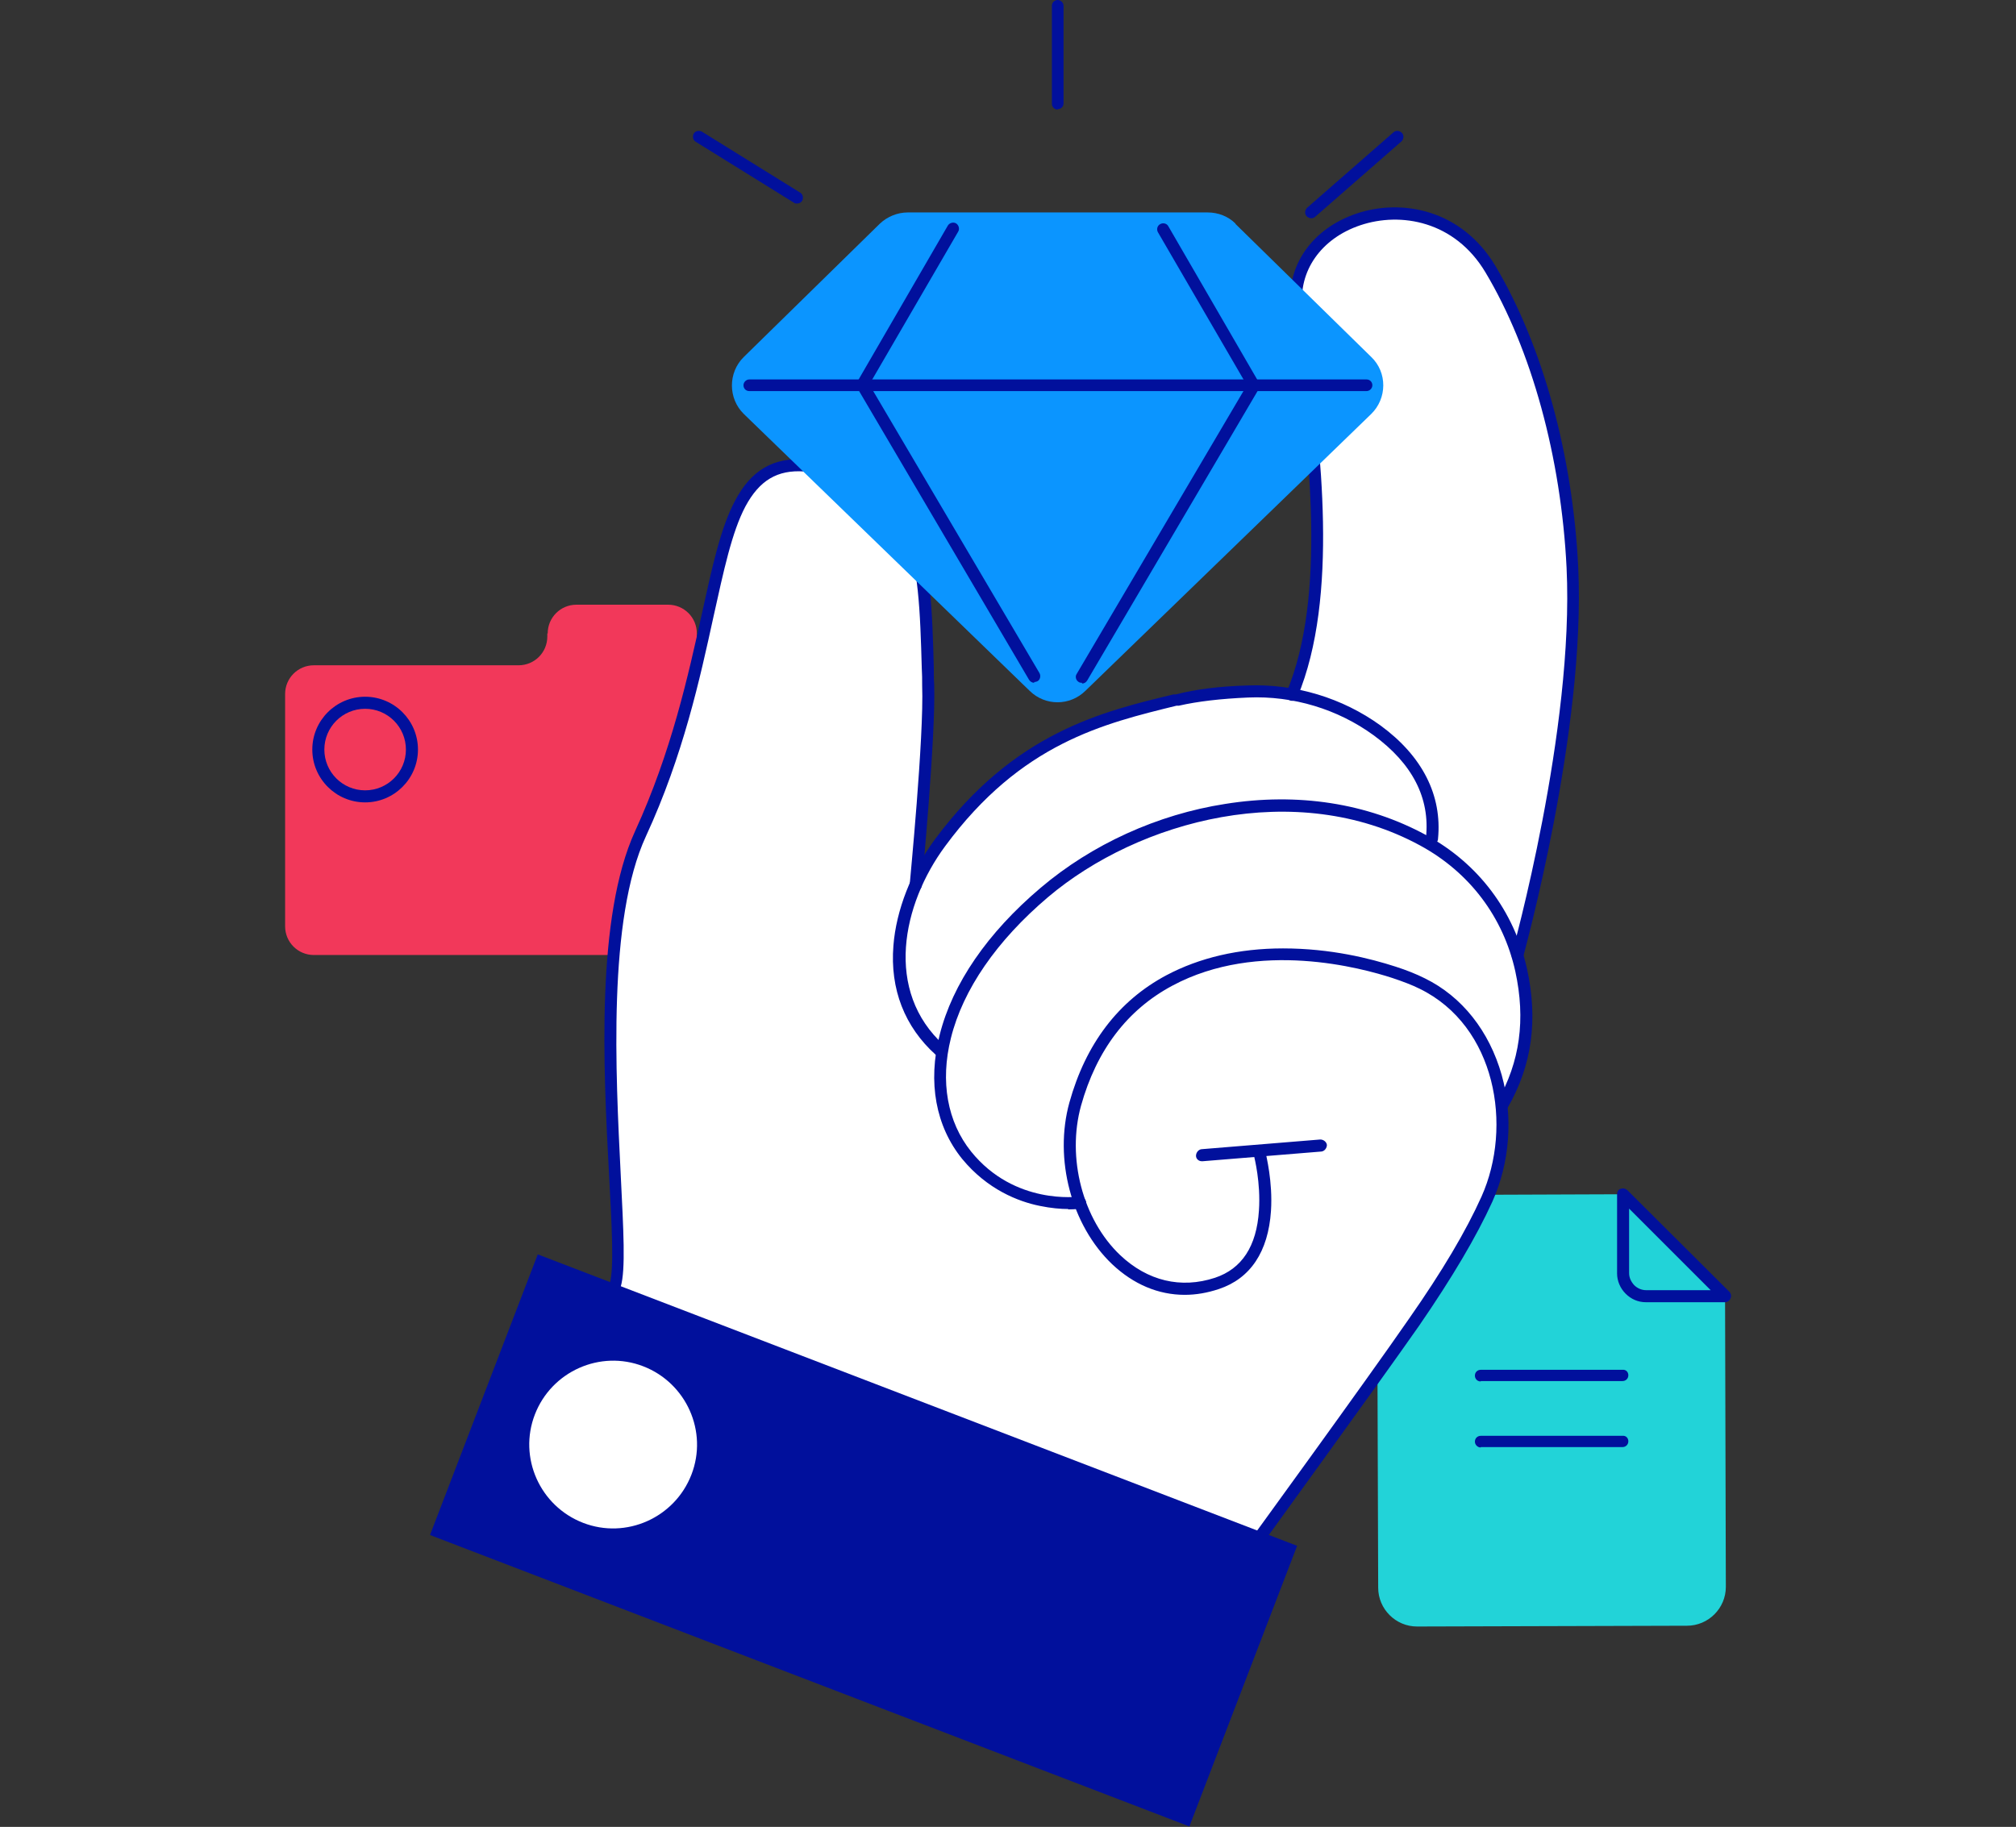 <?xml version="1.0" encoding="UTF-8"?>
<svg xmlns="http://www.w3.org/2000/svg" id="Layer_1" data-name="Layer 1" width="519" height="470.4" version="1.1" viewBox="0 0 519 470.4">
  <rect x="0" y="0" width="519" height="470.4" fill="#333333" stroke="none"/>
  <defs>
    <style>
      .cls-1 {
        fill: #22d3d8;
      }

      .cls-1, .cls-2, .cls-3, .cls-4, .cls-5 {
        stroke-width: 0px;
      }

      .cls-2 {
        fill: #f2385a;
      }

      .cls-3 {
        fill: #fff;
      }

      .cls-4 {
        fill: #01109c;
      }

      .cls-5 {
        fill: #0b95ff;
      }
    </style>
  </defs>
  <g>
    <path class="cls-2" d="M140.9,163.1v.8c0,4.1-3.3,7.4-7.4,7.4h-52.7c-4.1,0-7.4,3.3-7.4,7.4v59.8c0,4.1,3.3,7.4,7.4,7.4h91.2c4.1,0,7.4-3.3,7.4-7.4v-75.4c0-4.1-3.3-7.4-7.4-7.4h-23.6c-4.1,0-7.4,3.3-7.4,7.4Z"></path>
    <path class="cls-4" d="M94,206.6c-7.5,0-13.6-6.1-13.6-13.6s6.1-13.6,13.6-13.6,13.6,6.1,13.6,13.6-6.1,13.6-13.6,13.6ZM94,182.5c-5.8,0-10.5,4.7-10.5,10.5s4.7,10.5,10.5,10.5,10.5-4.7,10.5-10.5-4.7-10.5-10.5-10.5Z"></path>
  </g>
  <g>
    <path class="cls-1" d="M364.5,307.7l53.3-.2,26.3,26.2.2,74.9c0,5.5-4.5,10-10,10l-69.5.2c-5.5,0-10-4.5-10-10l-.3-91.1c0-5.5,4.5-10,10-10Z"></path>
    <path class="cls-4" d="M423.7,335.3c-2,0-3.8-.8-5.2-2.2-1.4-1.4-2.2-3.3-2.2-5.2v-20.4c0-.6.3-1.2.9-1.4.6-.2,1.2-.1,1.7.3l26.3,26.2c.4.4.6,1.1.3,1.7-.2.6-.8,1-1.4,1h-20.4c0,0,0,0,0,0ZM423.8,332.2v1.5s0-1.5,0-1.5h16.6c0,0-21-21-21-21v16.6c0,1.2.5,2.2,1.3,3.1.8.8,1.9,1.3,3.1,1.3h0Z"></path>
    <path class="cls-4" d="M381.2,355.7c-.9,0-1.5-.7-1.5-1.5,0-.9.7-1.5,1.5-1.5h36.5c.9-.1,1.5.6,1.5,1.4,0,.9-.7,1.5-1.5,1.5h-36.5c0,.1,0,.1,0,.1Z"></path>
    <path class="cls-4" d="M381.2,372.7c-.8,0-1.5-.7-1.5-1.5,0-.9.7-1.5,1.5-1.5h36.5c.9-.1,1.5.6,1.5,1.4,0,.9-.7,1.5-1.5,1.5h-36.5c0,.1,0,.1,0,.1Z"></path>
  </g>
  <path class="cls-3" d="M302.1,456c0,0-.2,0-.2,0l-164.1-60.5,20.6-64.8c1.7-6.4-1.3-35.7-1.3-64.7,0-26.8,3-37.1,17.3-76.8,6.9-19.2,12.2-48.1,14.1-54.8,4.7-16.7,18.5-14.7,18.6-14.7,7,0,29.5-2.6,31.2,40.5,0,0,1.9,25.1-1.2,59.9v3c.1,0,1.7-2.5,1.7-2.5.8-1.3,1.7-2.6,2.6-3.9,20.2-27.3,42.8-32.6,60.9-37h.6c4.9-1.3,11.1-2,18.3-2.3.7,0,1.4,0,2.1,0,2.8,0,5.6.2,8.3.6h.7c0,.1.3-.6.3-.6,10-25.2,5.2-62.8,2-87.6-.5-3.7-.9-7.2-1.3-10.3-1.2-10.6,5.2-20,16.4-23.7,3.1-1,6.3-1.6,9.6-1.6,10.5,0,19.6,5.3,25.2,14.7,12.1,20.2,19.8,48.4,21.2,77.2,1.9,39.9-12.4,93.7-14.1,99.7v.2c0,0,0,.2,0,.2.3,1.1.6,2.2.8,3.3,2.9,13,1.3,24.4-4.8,35.1v.2c-.1,0-.1.3-.1.3.7,8.2-.6,16.4-3.9,23.7-4,9-10.2,19.4-18.9,31.8-10.5,15.1-41.3,57.5-42.6,59.3,0,.1-19.2,55.5-19.2,55.5,0,.2-.2.3-.4.4,0,0-.2,0-.3,0Z"></path>
  <path class="cls-4" d="M390.7,247.5c-.1,0-.3,0-.4,0-.8-.2-1.3-1.1-1.1-1.9.2-.6,16.1-57.8,14.1-99.4-1.4-28.4-9-56.2-20.9-76.1-7.9-13.2-21.8-15.6-32.2-12.1-10.1,3.4-16,11.8-14.9,21.3.4,3.1.8,6.5,1.3,10.2,3.3,25.6,8.2,64.2-2.6,90-.3.8-1.2,1.2-2,.8-.8-.3-1.2-1.2-.8-2,10.5-25,5.6-63.1,2.4-88.4-.5-3.7-.9-7.2-1.3-10.3-1.3-11.1,5.4-20.7,16.9-24.6,11.5-3.9,27-1.2,35.8,13.5,12.1,20.4,19.9,48.6,21.3,77.6,2,42.1-14.1,99.8-14.2,100.4-.2.7-.8,1.1-1.5,1.1Z"></path>
  <path class="cls-4" d="M309.4,299c-.8,0-1.5-.6-1.5-1.4,0-.8.6-1.6,1.4-1.7l30.6-2.5c.8,0,1.6.6,1.7,1.4,0,.8-.6,1.6-1.4,1.7l-30.6,2.5s0,0-.1,0Z"></path>
  <path class="cls-4" d="M275,311.3c-1.9,0-4.4-.2-7.3-.8-5.5-1.1-13.5-4.2-20-12.1-6.8-8.4-8.9-19.7-5.8-31.9,3.3-13.2,12.3-26.3,26-37.9,13.2-11.2,30.1-18.9,47.5-21.6,18.7-3,36.6-.2,51.7,8,13.5,7.3,22.7,19.6,26,34.4,2.9,13.2,1.3,24.9-4.9,35.7-.4.7-1.4,1-2.1.6-.7-.4-1-1.4-.6-2.1,5.8-10.2,7.3-21.1,4.6-33.5-3.1-14-11.8-25.5-24.5-32.4-32-17.4-72.4-6.5-95.8,13.3-13.2,11.2-21.9,23.8-25,36.3-2.8,11.2-.9,21.6,5.2,29.2,11.2,13.9,27.6,11.6,27.8,11.6.8-.1,1.6.5,1.8,1.3.1.8-.5,1.6-1.3,1.8,0,0-1.3.2-3.3.2Z"></path>
  <path class="cls-4" d="M302.1,456.8c-.2,0-.4,0-.5,0l-164.3-59.8c-.8-.3-1.2-1.1-.9-1.9l20.6-64.7c1.1-4,.5-15-.2-27.8-1.5-28.1-3.4-66.5,6.7-88.6,9.4-20.5,13.7-40.2,17.2-56,2.6-11.8,4.8-22.1,8.5-29,4.1-7.9,9.9-11.3,18.1-10.7,14.6,1.1,23.5,6.4,28.1,16.7,4.2,9.3,4.6,22.1,5,36.9,0,1.5,0,3,.1,4.5.4,13.5-3.1,50.1-3.2,51.6,0,.8-.8,1.5-1.7,1.4-.8,0-1.5-.8-1.4-1.7,0-.4,3.7-37.9,3.2-51.2,0-1.5,0-3-.1-4.5-.4-14.4-.8-26.9-4.7-35.7-4.2-9.3-12-13.9-25.5-14.9-7-.5-11.6,2.3-15.2,9-3.5,6.6-5.6,16.6-8.2,28.3-3.5,16-7.8,35.8-17.4,56.6-9.9,21.4-7.8,61-6.5,87.2.7,14.2,1.3,24.4,0,28.8,0,0-20.1,63.4-20.1,63.4l161.4,58.8,18.7-54c0-.1.1-.3.2-.4.3-.4,32-44,42.7-59.5,8.6-12.3,14.7-22.6,18.7-31.5,8.1-18.1,3.7-43.9-15.9-53.5-2-1-4.4-1.9-7.1-2.8-7.7-2.5-34.4-9.9-56.6,2-11.6,6.2-19.5,16.6-23.5,30.9-3.7,13.4.4,29.3,10.1,38.5,7,6.6,15.6,8.7,24.4,5.8,6.9-2.3,10.7-8.1,11.3-17.3.5-7.2-1.2-13.7-1.2-13.8-.2-.8.3-1.7,1.1-1.9.8-.2,1.7.3,1.9,1.1,0,.3,1.8,7.1,1.3,14.7-.7,10.5-5.3,17.4-13.4,20.1-3,1-5.9,1.5-8.8,1.5-6.8,0-13.2-2.7-18.7-7.9-10.5-10-15-27.1-11-41.6,4.2-15.1,12.6-26.2,25-32.8,8.5-4.5,18.6-6.9,30-6.9,12.3,0,22.5,2.6,29,4.7,2.8.9,5.3,1.9,7.5,3,9.6,4.7,16.6,13.6,19.8,24.9,3,10.7,2.1,22.6-2.4,32.6-4.1,9-10.3,19.5-18.9,32-10.4,14.9-40.4,56.2-42.6,59.3l-19.1,55.3c-.1.4-.4.7-.8.9-.2,0-.4.1-.7.1Z"></path>
  <path class="cls-4" d="M241.9,272c-.4,0-.7-.1-1-.4-8-7.2-11.8-16.9-10.9-28.1.7-9.1,4.6-19.1,10.7-27.4,20.4-27.5,43.1-32.9,61.4-37.3h.6c5-1.3,11.2-2.1,18.4-2.3,12.3-.5,24.5,3.2,34.3,10.3,10.8,7.9,15.9,18,14.8,29.2,0,.8-.8,1.5-1.7,1.4-.8,0-1.5-.8-1.4-1.7,1.1-10.2-3.5-19.1-13.5-26.4-9.2-6.7-20.7-10.2-32.3-9.7-7,.3-13,1-17.8,2.1h-.6c-18.7,4.6-40,9.6-59.6,36.2-11,14.9-15.8,37.3-.2,51.3.6.6.7,1.5.1,2.2-.3.3-.7.5-1.1.5Z"></path>
  <g>
    <path class="cls-4" d="M205.2,52.4c-.3,0-.6,0-.8-.2l-25.3-15.7c-.7-.4-.9-1.4-.5-2.1.4-.7,1.4-.9,2.1-.5l25.3,15.7c.7.4.9,1.4.5,2.1-.3.5-.8.7-1.3.7Z"></path>
    <path class="cls-4" d="M272.3,28.2c-.9,0-1.5-.7-1.5-1.5V1.5c0-.9.7-1.5,1.5-1.5s1.5.7,1.5,1.5v25.1c0,.9-.7,1.5-1.5,1.5Z"></path>
    <path class="cls-4" d="M337.6,56.2c-.4,0-.9-.2-1.2-.5-.6-.6-.5-1.6.1-2.2l22.2-19.4c.6-.6,1.6-.5,2.2.1.6.6.5,1.6-.1,2.2l-22.2,19.4c-.3.3-.7.4-1,.4Z"></path>
    <path class="cls-5" d="M318.1,57.6c-1.9-1.9-4.5-2.9-7.2-2.9h-77.2c-2.7,0-5.3,1.1-7.2,2.9l-35,34.3c-4.1,4-4.1,10.7,0,14.7l73.6,71.3c4,3.9,10.3,3.9,14.3,0l73.6-71.3c4.1-4,4.2-10.7,0-14.7l-35-34.3Z"></path>
    <path class="cls-4" d="M351.8,100.7h-158.9c-.9,0-1.5-.7-1.5-1.5s.7-1.5,1.5-1.5h158.9c.9,0,1.5.7,1.5,1.5s-.7,1.5-1.5,1.5Z"></path>
    <path class="cls-4" d="M266.2,175.8c-.5,0-1-.3-1.3-.8l-44.2-75.1c-.3-.5-.3-1.1,0-1.6l23.3-40.2c.4-.7,1.4-1,2.1-.6.7.4,1,1.4.6,2.1l-22.9,39.4,43.8,74.3c.4.7.2,1.7-.5,2.1-.2.1-.5.2-.8.2Z"></path>
    <path class="cls-4" d="M278.5,175.8c-.3,0-.5,0-.8-.2-.7-.4-1-1.4-.5-2.1l43.8-74.3-22.9-39.4c-.4-.7-.2-1.7.6-2.1.7-.4,1.7-.2,2.1.6l23.3,40.2c.3.5.3,1.1,0,1.6l-44.2,75.1c-.3.5-.8.8-1.3.8Z"></path>
  </g>
  <rect class="cls-4" x="183.6" y="292" width="77.4" height="209.4" transform="translate(-227.7 462) rotate(-69)"></rect>
  <path class="cls-3" d="M178,379.7c-4.3,11.1-16.8,16.7-27.9,12.4-11.1-4.3-16.7-16.8-12.4-27.9,4.3-11.1,16.8-16.7,27.9-12.4,11.1,4.3,16.7,16.8,12.4,27.9Z"></path>
</svg>
